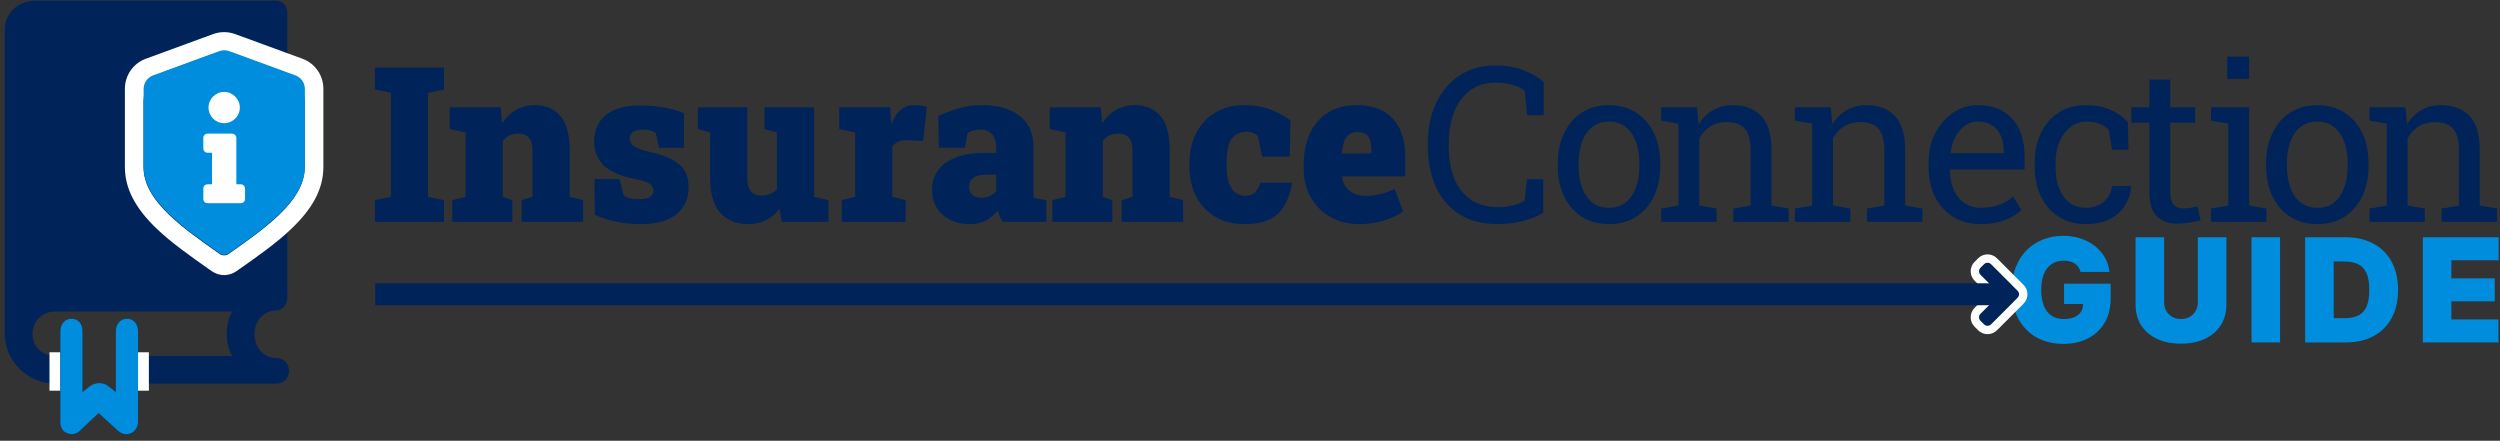 <?xml version="1.0" encoding="UTF-8"?>
<svg xmlns="http://www.w3.org/2000/svg" width="346" height="61" viewBox="0 0 346 61" fill="none">
  <rect x="0" y="0" width="346" height="61" fill="#333333" stroke="none"/>
  <path d="M51.89 30.707V27.701L54.104 27.232V12.849L51.89 12.38V9.36H61.449V12.38L59.235 12.849V27.232L61.449 27.701V30.707H51.89Z" fill="#002459"></path>
  <path d="M62.593 30.707V27.701L64.44 27.232V18.333L62.241 17.864V14.843H69.308L69.484 17.057C70.011 16.265 70.657 15.65 71.419 15.21C72.191 14.77 73.066 14.55 74.043 14.55C75.529 14.55 76.702 15.053 77.562 16.06C78.422 17.067 78.852 18.665 78.852 20.855V27.232L80.7 27.701V30.707H72.196V27.701L73.692 27.232V20.84C73.692 19.99 73.52 19.388 73.178 19.037C72.836 18.675 72.348 18.494 71.712 18.494C71.233 18.494 70.823 18.582 70.481 18.758C70.139 18.924 69.841 19.178 69.586 19.52V27.232L70.906 27.701V30.707H62.593Z" fill="#002459"></path>
  <path d="M88.749 31.015C87.498 31.015 86.33 30.903 85.245 30.678C84.17 30.443 83.197 30.126 82.327 29.725L82.269 24.784H85.743L86.33 27.086C86.535 27.213 86.799 27.325 87.121 27.423C87.444 27.511 87.83 27.555 88.28 27.555C89.111 27.555 89.682 27.442 89.995 27.218C90.308 26.993 90.464 26.709 90.464 26.367C90.464 26.035 90.284 25.732 89.922 25.458C89.57 25.175 88.812 24.926 87.649 24.711C85.792 24.349 84.424 23.733 83.544 22.863C82.664 21.983 82.225 20.889 82.225 19.579C82.225 18.69 82.43 17.869 82.84 17.116C83.251 16.363 83.92 15.757 84.849 15.298C85.787 14.829 87.038 14.594 88.602 14.594C89.795 14.594 90.929 14.697 92.004 14.902C93.089 15.107 93.978 15.366 94.672 15.679L94.658 20.459H91.197L90.758 18.406C90.533 18.25 90.279 18.132 89.995 18.054C89.712 17.976 89.394 17.937 89.042 17.937C88.387 17.937 87.908 18.054 87.605 18.289C87.302 18.523 87.151 18.826 87.151 19.198C87.151 19.413 87.214 19.628 87.341 19.843C87.478 20.058 87.742 20.263 88.133 20.459C88.524 20.654 89.096 20.835 89.849 21.001C91.657 21.402 93.016 21.959 93.924 22.673C94.843 23.386 95.303 24.471 95.303 25.927C95.303 27.491 94.741 28.733 93.617 29.651C92.502 30.561 90.88 31.015 88.749 31.015Z" fill="#002459"></path>
  <path d="M103.557 31.015C101.915 31.015 100.625 30.497 99.686 29.461C98.748 28.425 98.279 26.822 98.279 24.652V18.333L96.578 17.864V14.843H98.279H103.425V24.681C103.425 25.463 103.586 26.059 103.909 26.47C104.241 26.871 104.735 27.071 105.39 27.071C105.771 27.071 106.147 27.003 106.519 26.866C106.9 26.719 107.237 26.504 107.53 26.221V18.333L105.8 17.864V14.843H107.53H112.677V27.232L114.656 27.701V30.707H108.205L107.868 28.904C107.359 29.588 106.739 30.111 106.006 30.473C105.282 30.834 104.466 31.015 103.557 31.015Z" fill="#002459"></path>
  <path d="M116.503 30.707V27.701L118.351 27.232V18.333L116.151 17.864V14.843H123.204L123.321 16.779L123.35 17.174C123.702 16.275 124.137 15.616 124.655 15.195C125.183 14.765 125.838 14.55 126.62 14.55C126.835 14.55 127.089 14.57 127.382 14.609C127.675 14.638 127.973 14.697 128.276 14.785L127.763 19.506L125.564 19.403C125.056 19.384 124.655 19.442 124.362 19.579C124.078 19.706 123.79 19.921 123.497 20.224V27.232L125.344 27.701V30.707H116.503Z" fill="#002459"></path>
  <path d="M134.2 31.015C132.665 31.015 131.414 30.58 130.446 29.71C129.479 28.84 128.995 27.682 128.995 26.235C128.995 25.248 129.259 24.373 129.787 23.611C130.324 22.849 131.126 22.252 132.191 21.822C133.266 21.382 134.61 21.163 136.223 21.163H137.88V20.224C137.88 19.589 137.699 19.051 137.337 18.611C136.976 18.162 136.404 17.937 135.622 17.937C135.29 17.937 134.977 17.981 134.684 18.069C134.4 18.147 134.141 18.264 133.906 18.421L133.555 20.444H129.933L129.86 16.031C130.759 15.63 131.697 15.283 132.675 14.99C133.662 14.697 134.762 14.55 135.974 14.55C138.134 14.55 139.849 15.049 141.12 16.046C142.391 17.033 143.026 18.445 143.026 20.283V26.133C143.026 26.358 143.026 26.578 143.026 26.793C143.036 27.008 143.06 27.213 143.099 27.408L144.815 27.701V30.707H138.803C138.676 30.531 138.539 30.297 138.393 30.003C138.246 29.71 138.144 29.417 138.085 29.124C137.606 29.72 137.068 30.184 136.472 30.517C135.876 30.849 135.118 31.015 134.2 31.015ZM135.783 27.379C136.155 27.379 136.526 27.306 136.897 27.159C137.279 27.003 137.606 26.773 137.88 26.47V24.183H136.282C135.588 24.183 135.05 24.334 134.669 24.637C134.297 24.94 134.112 25.341 134.112 25.84C134.112 26.318 134.268 26.695 134.581 26.968C134.894 27.242 135.294 27.379 135.783 27.379Z" fill="#002459"></path>
  <path d="M145.636 30.707V27.701L147.483 27.232V18.333L145.284 17.864V14.843H152.351L152.527 17.057C153.054 16.265 153.699 15.65 154.462 15.21C155.234 14.77 156.109 14.55 157.086 14.55C158.572 14.55 159.745 15.053 160.605 16.06C161.465 17.067 161.895 18.665 161.895 20.855V27.232L163.743 27.701V30.707H155.239V27.701L156.734 27.232V20.84C156.734 19.99 156.563 19.388 156.221 19.037C155.879 18.675 155.39 18.494 154.755 18.494C154.276 18.494 153.866 18.582 153.524 18.758C153.181 18.924 152.883 19.178 152.629 19.52V27.232L153.949 27.701V30.707H145.636Z" fill="#002459"></path>
  <path d="M172.188 31.015C170.614 31.015 169.26 30.668 168.126 29.974C166.993 29.28 166.123 28.327 165.517 27.115C164.911 25.903 164.608 24.52 164.608 22.966V22.629C164.608 21.035 164.92 19.633 165.546 18.421C166.181 17.209 167.061 16.261 168.185 15.576C169.319 14.892 170.638 14.55 172.144 14.55C173.659 14.55 174.954 14.78 176.029 15.239C177.114 15.699 177.969 16.178 178.595 16.676L178.507 21.676H174.68L174.064 18.802C173.898 18.636 173.673 18.499 173.39 18.391C173.116 18.284 172.887 18.23 172.701 18.23C171.968 18.23 171.386 18.391 170.956 18.714C170.526 19.027 170.218 19.506 170.032 20.151C169.847 20.796 169.754 21.622 169.754 22.629V22.966C169.754 24.012 169.876 24.838 170.12 25.444C170.375 26.04 170.692 26.465 171.073 26.719C171.455 26.973 171.846 27.1 172.246 27.1C172.862 27.1 173.336 26.949 173.668 26.646C174.011 26.333 174.274 25.879 174.46 25.282H178.771L178.829 25.37C178.595 26.631 178.228 27.682 177.73 28.523C177.231 29.353 176.537 29.979 175.648 30.399C174.768 30.81 173.615 31.015 172.188 31.015Z" fill="#002459"></path>
  <path d="M188.154 31.015C186.6 31.015 185.241 30.683 184.078 30.018C182.925 29.344 182.026 28.425 181.38 27.262C180.745 26.099 180.427 24.784 180.427 23.318V22.775C180.427 21.163 180.711 19.735 181.278 18.494C181.845 17.253 182.676 16.285 183.77 15.591C184.865 14.887 186.209 14.54 187.802 14.55C189.239 14.55 190.451 14.829 191.438 15.386C192.435 15.933 193.193 16.744 193.711 17.82C194.229 18.885 194.488 20.2 194.488 21.764V24.417H185.764L185.75 24.52C185.828 25.018 185.994 25.463 186.248 25.854C186.512 26.235 186.874 26.538 187.333 26.763C187.792 26.988 188.359 27.1 189.034 27.1C189.698 27.1 190.348 27.027 190.984 26.881C191.629 26.724 192.308 26.48 193.022 26.147L194.195 29.256C193.481 29.764 192.611 30.184 191.585 30.517C190.559 30.849 189.415 31.015 188.154 31.015ZM185.764 21.236H189.796V20.855C189.796 20.288 189.738 19.814 189.62 19.432C189.513 19.051 189.322 18.763 189.048 18.567C188.775 18.372 188.398 18.274 187.919 18.274C187.401 18.274 186.986 18.401 186.673 18.655C186.37 18.9 186.145 19.242 185.999 19.682C185.862 20.112 185.764 20.605 185.706 21.163L185.764 21.236Z" fill="#002459"></path>
  <path d="M207.268 31.015C205.127 31.015 203.339 30.546 201.902 29.608C200.475 28.669 199.4 27.384 198.676 25.752C197.963 24.119 197.606 22.267 197.606 20.195V19.887C197.606 17.795 197.982 15.938 198.735 14.316C199.488 12.683 200.568 11.398 201.975 10.46C203.383 9.521 205.064 9.052 207.019 9.052C208.397 9.052 209.658 9.267 210.801 9.697C211.945 10.127 212.893 10.675 213.646 11.339V15.943H211.344L211.036 12.571C210.723 12.326 210.361 12.121 209.951 11.955C209.55 11.789 209.101 11.662 208.602 11.574C208.113 11.486 207.581 11.442 207.004 11.442C205.606 11.442 204.424 11.803 203.456 12.527C202.488 13.24 201.755 14.228 201.257 15.489C200.758 16.749 200.509 18.206 200.509 19.858V20.195C200.509 21.983 200.773 23.513 201.301 24.784C201.838 26.045 202.615 27.008 203.632 27.672C204.658 28.337 205.904 28.669 207.371 28.669C208.055 28.669 208.724 28.586 209.379 28.42C210.034 28.254 210.577 28.039 211.007 27.775L211.329 24.799H213.587V29.432C212.786 29.93 211.828 30.321 210.713 30.605C209.599 30.878 208.451 31.015 207.268 31.015Z" fill="#002459"></path>
  <path d="M222.7 31.015C221.234 31.015 219.968 30.673 218.903 29.989C217.847 29.295 217.031 28.342 216.454 27.13C215.878 25.908 215.589 24.515 215.589 22.951V22.629C215.589 21.065 215.878 19.677 216.454 18.465C217.031 17.243 217.847 16.285 218.903 15.591C219.968 14.897 221.224 14.55 222.671 14.55C224.137 14.55 225.398 14.897 226.453 15.591C227.519 16.285 228.34 17.238 228.917 18.45C229.493 19.662 229.782 21.055 229.782 22.629V22.951C229.782 24.525 229.493 25.923 228.917 27.144C228.34 28.356 227.524 29.305 226.468 29.989C225.412 30.673 224.156 31.015 222.7 31.015ZM222.7 28.757C223.619 28.757 224.386 28.508 225.002 28.009C225.627 27.501 226.097 26.812 226.409 25.942C226.732 25.062 226.893 24.065 226.893 22.951V22.629C226.893 21.514 226.732 20.522 226.409 19.652C226.097 18.773 225.627 18.084 225.002 17.585C224.376 17.077 223.599 16.823 222.671 16.823C221.752 16.823 220.98 17.077 220.354 17.585C219.729 18.084 219.259 18.773 218.947 19.652C218.634 20.522 218.478 21.514 218.478 22.629V22.951C218.478 24.065 218.634 25.062 218.947 25.942C219.259 26.812 219.729 27.501 220.354 28.009C220.99 28.508 221.771 28.757 222.7 28.757Z" fill="#002459"></path>
  <path d="M229.908 30.707V28.86L232.298 28.449V17.116L229.908 16.705V14.843H234.878L235.084 17.204C235.612 16.363 236.271 15.713 237.063 15.254C237.865 14.785 238.774 14.55 239.79 14.55C241.501 14.55 242.825 15.053 243.763 16.06C244.702 17.057 245.171 18.602 245.171 20.693V28.449L247.561 28.86V30.707H239.893V28.86L242.283 28.449V20.752C242.283 19.354 242.004 18.362 241.447 17.776C240.899 17.189 240.059 16.896 238.925 16.896C238.094 16.896 237.356 17.096 236.711 17.497C236.076 17.898 235.568 18.445 235.186 19.139V28.449L237.576 28.86V30.707H229.908Z" fill="#002459"></path>
  <path d="M248.412 30.707V28.86L250.802 28.449V17.116L248.412 16.705V14.843H253.382L253.588 17.204C254.116 16.363 254.775 15.713 255.567 15.254C256.369 14.785 257.278 14.55 258.294 14.55C260.005 14.55 261.329 15.053 262.267 16.06C263.206 17.057 263.675 18.602 263.675 20.693V28.449L266.065 28.86V30.707H258.397V28.86L260.787 28.449V20.752C260.787 19.354 260.508 18.362 259.951 17.776C259.403 17.189 258.563 16.896 257.429 16.896C256.598 16.896 255.86 17.096 255.215 17.497C254.58 17.898 254.072 18.445 253.69 19.139V28.449L256.08 28.86V30.707H248.412Z" fill="#002459"></path>
  <path d="M274.144 31.015C272.678 31.015 271.403 30.683 270.318 30.018C269.233 29.344 268.392 28.41 267.796 27.218C267.209 26.025 266.916 24.647 266.916 23.083V22.438C266.916 20.933 267.224 19.589 267.84 18.406C268.465 17.214 269.291 16.275 270.318 15.591C271.354 14.897 272.483 14.55 273.705 14.55C275.132 14.55 276.324 14.843 277.282 15.43C278.25 16.016 278.978 16.842 279.467 17.908C279.955 18.963 280.2 20.209 280.2 21.646V23.45H269.907L269.863 23.523C269.883 24.54 270.059 25.444 270.391 26.235C270.733 27.017 271.222 27.633 271.857 28.083C272.493 28.532 273.255 28.757 274.144 28.757C275.122 28.757 275.977 28.62 276.71 28.347C277.453 28.063 278.093 27.677 278.631 27.188L279.76 29.065C279.193 29.612 278.44 30.077 277.502 30.458C276.573 30.829 275.454 31.015 274.144 31.015ZM269.995 21.192H277.311V20.811C277.311 20.048 277.174 19.369 276.901 18.773C276.637 18.167 276.236 17.693 275.698 17.351C275.171 16.999 274.506 16.823 273.705 16.823C273.059 16.823 272.473 17.013 271.945 17.395C271.417 17.766 270.982 18.274 270.64 18.919C270.298 19.564 270.073 20.297 269.966 21.119L269.995 21.192Z" fill="#002459"></path>
  <path d="M288.712 31.015C287.275 31.015 286.024 30.683 284.959 30.018C283.893 29.344 283.067 28.41 282.481 27.218C281.894 26.025 281.601 24.647 281.601 23.083V22.467C281.601 20.962 281.885 19.613 282.452 18.421C283.019 17.228 283.835 16.285 284.9 15.591C285.965 14.897 287.236 14.55 288.712 14.55C289.993 14.55 291.112 14.76 292.07 15.181C293.037 15.601 293.848 16.177 294.503 16.911L294.577 20.723H292.319L291.82 17.952C291.488 17.61 291.073 17.336 290.574 17.131C290.076 16.925 289.489 16.823 288.815 16.823C287.955 16.823 287.197 17.077 286.542 17.585C285.897 18.093 285.394 18.773 285.032 19.623C284.67 20.473 284.49 21.422 284.49 22.467V23.083C284.49 24.236 284.656 25.238 284.988 26.089C285.33 26.939 285.814 27.599 286.44 28.068C287.075 28.527 287.827 28.757 288.697 28.757C289.675 28.757 290.486 28.488 291.131 27.951C291.776 27.413 292.172 26.675 292.319 25.737H294.914L294.943 25.825C294.894 26.734 294.626 27.584 294.137 28.376C293.648 29.168 292.949 29.808 292.04 30.297C291.141 30.776 290.032 31.015 288.712 31.015Z" fill="#002459"></path>
  <path d="M301.3 30.956C300.128 30.956 299.194 30.614 298.5 29.93C297.816 29.236 297.474 28.132 297.474 26.617V16.984H294.967V14.843H297.474V11.017H300.362V14.843H303.808V16.984H300.362V26.617C300.362 27.379 300.514 27.941 300.817 28.303C301.12 28.664 301.525 28.845 302.034 28.845C302.376 28.845 302.757 28.816 303.177 28.757C303.597 28.689 303.925 28.63 304.159 28.581L304.555 30.473C304.135 30.6 303.617 30.712 303.001 30.81C302.395 30.907 301.828 30.956 301.3 30.956Z" fill="#002459"></path>
  <path d="M306 30.707V28.86L308.39 28.449V17.116L306 16.705V14.843H311.278V28.449L313.668 28.86V30.707H306ZM308.243 10.929V7.835H311.278V10.929H308.243Z" fill="#002459"></path>
  <path d="M320.729 31.015C319.263 31.015 317.997 30.673 316.932 29.989C315.876 29.295 315.06 28.342 314.483 27.13C313.907 25.908 313.618 24.515 313.618 22.951V22.629C313.618 21.065 313.907 19.677 314.483 18.465C315.06 17.243 315.876 16.285 316.932 15.591C317.997 14.897 319.253 14.55 320.7 14.55C322.166 14.55 323.427 14.897 324.483 15.591C325.548 16.285 326.369 17.238 326.946 18.45C327.522 19.662 327.811 21.055 327.811 22.629V22.951C327.811 24.525 327.522 25.923 326.946 27.144C326.369 28.356 325.553 29.305 324.497 29.989C323.442 30.673 322.186 31.015 320.729 31.015ZM320.729 28.757C321.648 28.757 322.415 28.508 323.031 28.009C323.657 27.501 324.126 26.812 324.439 25.942C324.761 25.062 324.923 24.065 324.923 22.951V22.629C324.923 21.514 324.761 20.522 324.439 19.652C324.126 18.773 323.657 18.084 323.031 17.585C322.406 17.077 321.629 16.823 320.7 16.823C319.781 16.823 319.009 17.077 318.383 17.585C317.758 18.084 317.289 18.773 316.976 19.652C316.663 20.522 316.507 21.514 316.507 22.629V22.951C316.507 24.065 316.663 25.062 316.976 25.942C317.289 26.812 317.758 27.501 318.383 28.009C319.019 28.508 319.801 28.757 320.729 28.757Z" fill="#002459"></path>
  <path d="M327.938 30.707V28.86L330.327 28.449V17.116L327.938 16.705V14.843H332.908L333.113 17.204C333.641 16.363 334.301 15.713 335.092 15.254C335.894 14.785 336.803 14.55 337.819 14.55C339.53 14.55 340.854 15.053 341.793 16.06C342.731 17.057 343.2 18.602 343.2 20.693V28.449L345.59 28.86V30.707H337.922V28.86L340.312 28.449V20.752C340.312 19.354 340.033 18.362 339.476 17.776C338.929 17.189 338.088 16.896 336.954 16.896C336.124 16.896 335.386 17.096 334.74 17.497C334.105 17.898 333.597 18.445 333.216 19.139V28.449L335.605 28.86V30.707H327.938Z" fill="#002459"></path>
  <path d="M287.952 37.64C287.89 37.389 287.793 37.169 287.66 36.979C287.528 36.785 287.362 36.621 287.163 36.489C286.968 36.351 286.741 36.249 286.48 36.183C286.224 36.112 285.942 36.076 285.634 36.076C284.971 36.076 284.405 36.235 283.935 36.553C283.471 36.87 283.116 37.328 282.869 37.925C282.627 38.522 282.507 39.242 282.507 40.086C282.507 40.939 282.623 41.669 282.855 42.275C283.087 42.882 283.433 43.346 283.893 43.668C284.352 43.991 284.923 44.152 285.606 44.152C286.208 44.152 286.708 44.064 287.106 43.889C287.509 43.713 287.81 43.465 288.009 43.142C288.208 42.82 288.307 42.441 288.307 42.005L288.99 42.076H285.663V39.261H292.117V41.28C292.117 42.607 291.835 43.742 291.271 44.685C290.712 45.623 289.94 46.344 288.954 46.846C287.973 47.343 286.848 47.592 285.577 47.592C284.16 47.592 282.916 47.291 281.845 46.69C280.774 46.088 279.938 45.23 279.336 44.116C278.739 43.002 278.44 41.678 278.44 40.142C278.44 38.939 278.623 37.873 278.988 36.944C279.357 36.015 279.869 35.23 280.523 34.591C281.177 33.946 281.933 33.46 282.791 33.133C283.649 32.802 284.568 32.636 285.549 32.636C286.412 32.636 287.212 32.759 287.952 33.005C288.696 33.247 289.352 33.593 289.921 34.043C290.494 34.489 290.956 35.017 291.307 35.629C291.658 36.24 291.871 36.91 291.947 37.64H287.952Z" fill="#008DDD"></path>
  <path d="M304.177 32.835H308.13V42.161C308.13 43.27 307.864 44.23 307.334 45.04C306.808 45.846 306.073 46.469 305.13 46.91C304.187 47.346 303.092 47.564 301.846 47.564C300.59 47.564 299.49 47.346 298.547 46.91C297.604 46.469 296.87 45.846 296.344 45.04C295.822 44.23 295.562 43.27 295.562 42.161V32.835H299.514V41.82C299.514 42.27 299.614 42.673 299.813 43.029C300.012 43.379 300.287 43.654 300.637 43.853C300.993 44.052 301.396 44.152 301.846 44.152C302.301 44.152 302.704 44.052 303.054 43.853C303.405 43.654 303.68 43.379 303.879 43.029C304.078 42.673 304.177 42.27 304.177 41.82V32.835Z" fill="#008DDD"></path>
  <path d="M315.562 32.835V47.393H311.61V32.835H315.562Z" fill="#008DDD"></path>
  <path d="M324.638 47.393H319.037V32.835H324.581C326.079 32.835 327.373 33.126 328.463 33.709C329.557 34.287 330.401 35.121 330.993 36.211C331.59 37.297 331.889 38.597 331.889 40.114C331.889 41.63 331.593 42.934 331 44.024C330.408 45.109 329.569 45.943 328.484 46.526C327.399 47.104 326.117 47.393 324.638 47.393ZM322.989 44.038H324.496C325.216 44.038 325.83 43.922 326.337 43.69C326.849 43.458 327.238 43.057 327.503 42.488C327.773 41.92 327.908 41.128 327.908 40.114C327.908 39.1 327.771 38.308 327.496 37.74C327.226 37.171 326.828 36.771 326.302 36.538C325.78 36.306 325.141 36.19 324.382 36.19H322.989V44.038Z" fill="#008DDD"></path>
  <path d="M335.319 47.393V32.835H345.811V36.02H339.271V38.522H345.271V41.706H339.271V44.209H345.783V47.393H335.319Z" fill="#008DDD"></path>
  <path fill-rule="evenodd" clip-rule="evenodd" d="M276.307 41.217C276.577 40.947 276.577 40.508 276.307 40.238L274.1 38.031C273.829 37.761 273.829 37.322 274.1 37.052L274.588 36.564C274.858 36.293 275.296 36.293 275.567 36.564L279.241 40.238C279.511 40.508 279.511 40.946 279.241 41.217L275.567 44.891C275.296 45.162 274.858 45.162 274.588 44.891L274.1 44.403C273.829 44.133 273.829 43.694 274.1 43.424L276.307 41.217Z" fill="#002459"></path>
  <path fill-rule="evenodd" clip-rule="evenodd" d="M275.164 40.727L273.284 38.847C272.563 38.126 272.563 36.957 273.284 36.236L273.772 35.748C274.493 35.027 275.661 35.027 276.382 35.748L280.057 39.422C280.778 40.143 280.778 41.312 280.057 42.033L276.383 45.707C275.662 46.428 274.493 46.428 273.772 45.707L273.284 45.219C272.563 44.498 272.563 43.329 273.284 42.608L275.164 40.727ZM276.307 40.238C276.577 40.508 276.577 40.947 276.307 41.217L274.1 43.424C273.829 43.694 273.829 44.133 274.1 44.403L274.588 44.891C274.858 45.162 275.296 45.162 275.567 44.891L279.241 41.217C279.511 40.946 279.511 40.508 279.241 40.238L275.567 36.564C275.296 36.293 274.858 36.293 274.588 36.564L274.1 37.052C273.829 37.322 273.829 37.761 274.1 38.031L276.307 40.238Z" fill="white"></path>
  <path fill-rule="evenodd" clip-rule="evenodd" d="M51.928 39.208H277.441V42.246H51.928V39.208Z" fill="#002459"></path>
  <path d="M38.31 42.958H38.156C39.155 42.958 39.77 42.113 39.77 41.191L39.769 1.784C39.769 0.786 39.154 0.094 38.156 0.094H4.817C2.59 0.094 0.669 1.784 0.669 4.012V46.261C0.669 50.026 3.895 53.098 7.659 53.098L8.351 53.098V58.321C8.351 59.013 8.581 59.704 9.273 59.934C9.503 60.011 9.657 60.088 9.887 60.088C10.348 60.088 10.732 59.934 11.04 59.627L13.651 57.169L16.34 59.627C16.878 60.088 17.492 60.242 18.183 59.934C18.798 59.627 19.105 59.012 19.105 58.321L19.105 53.098H38.232C39.231 53.098 39.999 52.329 39.999 51.331C39.999 50.332 39.308 49.564 38.309 49.564C36.542 49.564 35.237 48.104 35.237 46.338V46.184C35.237 44.341 36.542 42.958 38.309 42.958L38.31 42.958ZM32.164 49.257H19.105V45.878C19.105 44.879 18.568 44.111 17.569 44.111C16.57 44.111 16.033 44.956 16.033 45.878V54.251L15.034 53.482C14.343 52.867 13.114 52.867 12.422 53.482L11.424 54.251V45.878C11.424 44.879 10.886 44.111 9.888 44.111C8.889 44.111 8.351 44.956 8.351 45.878L8.351 49.257H7.66C5.893 49.257 4.51 48.029 4.51 46.262V46.185C4.51 44.418 5.893 43.112 7.66 43.112H32.164C31.627 43.88 31.396 44.956 31.396 46.185V46.262C31.396 47.414 31.627 48.489 32.164 49.257Z" fill="#002459"></path>
  <path d="M28.921 37.256C28.921 37.256 28.921 37.256 28.921 37.256L29.313 37.533C30.336 38.254 31.703 38.253 32.725 37.53L33.119 37.252C35.643 35.479 38.27 33.646 40.316 31.672C43.347 28.788 44.755 26.062 44.755 23.101V12.28C44.755 10.424 43.596 8.766 41.854 8.128L32.541 4.717C31.559 4.357 30.481 4.357 29.499 4.717L20.186 8.128C18.444 8.766 17.285 10.424 17.285 12.28V23.101C17.285 26.062 18.693 28.788 21.719 31.685C23.788 33.651 26.397 35.483 28.921 37.256C28.921 37.256 28.921 37.256 28.921 37.256ZM19.86 23.101C19.861 23.101 19.861 23.101 19.861 23.101V14.081C19.861 12.226 21.019 10.568 22.761 9.93L29.498 7.46C30.481 7.1 31.559 7.1 32.542 7.46L39.279 9.93C41.021 10.568 42.179 12.226 42.179 14.081L42.179 23.101C42.179 25.311 41.025 27.457 38.539 29.818C36.6 31.655 34.089 33.428 31.642 35.149C31.27 35.406 30.774 35.407 30.402 35.149C27.956 33.432 25.427 31.655 23.5 29.818C21.015 27.457 19.86 25.311 19.86 23.101C19.86 23.101 19.86 23.101 19.86 23.101Z" fill="white"></path>
  <path d="M19.877 23.025C19.877 23.025 19.877 23.025 19.877 23.025V12.301C19.877 11.47 20.396 10.726 21.177 10.44L30.354 7.076C30.794 6.915 31.278 6.915 31.718 7.076L40.895 10.44C41.676 10.726 42.195 11.47 42.195 12.301L42.196 23.025C42.196 25.235 41.041 27.381 38.556 29.742C36.616 31.579 34.105 33.352 31.658 35.073C31.286 35.33 30.79 35.331 30.418 35.073C27.972 33.356 25.444 31.579 23.516 29.742C21.031 27.381 19.877 25.235 19.877 23.025C19.877 23.025 19.877 23.025 19.877 23.025Z" fill="#008DDD"></path>
  <path d="M28.74 25.503H29.342V21.142H28.74C28.379 21.142 28.139 20.871 28.139 20.54V19.097C28.139 18.766 28.379 18.495 28.74 18.495H32.109C32.44 18.495 32.711 18.766 32.711 19.097V25.503H33.312C33.643 25.503 33.914 25.774 33.914 26.105V27.518C33.914 27.879 33.643 28.12 33.312 28.12H28.74C28.379 28.12 28.139 27.879 28.139 27.518V26.105C28.139 25.774 28.379 25.503 28.74 25.503ZM31.026 12.72C32.199 12.72 33.192 13.713 33.192 14.886C33.192 16.089 32.199 17.051 31.026 17.051C29.823 17.051 28.86 16.089 28.86 14.886C28.86 13.713 29.823 12.72 31.026 12.72Z" fill="white"></path>
  <path d="M19.104 48.755H20.604V54.07H19.104V48.755Z" fill="white"></path>
  <path d="M6.849 48.755H8.349V54.07H6.849V48.755Z" fill="white"></path>
  <path d="M8.349 53.098V58.321C8.349 59.013 8.579 59.704 9.271 59.934C9.319 59.951 9.364 59.967 9.407 59.982C9.569 60.04 9.703 60.088 9.885 60.088C10.346 60.088 10.73 59.934 11.038 59.627L13.649 57.169L16.338 59.627C16.876 60.088 17.49 60.242 18.181 59.934C18.796 59.627 19.104 59.013 19.104 58.321L19.103 53.098L19.103 49.258V45.878C19.103 44.879 18.566 44.111 17.567 44.111C16.569 44.111 16.031 44.956 16.031 45.878V54.251L15.032 53.482C14.341 52.868 13.112 52.868 12.42 53.482L11.422 54.251V45.878C11.422 44.879 10.884 44.111 9.886 44.111C8.887 44.111 8.349 44.956 8.349 45.878L8.349 49.258L8.349 53.098Z" fill="#008DDD"></path>
</svg>
